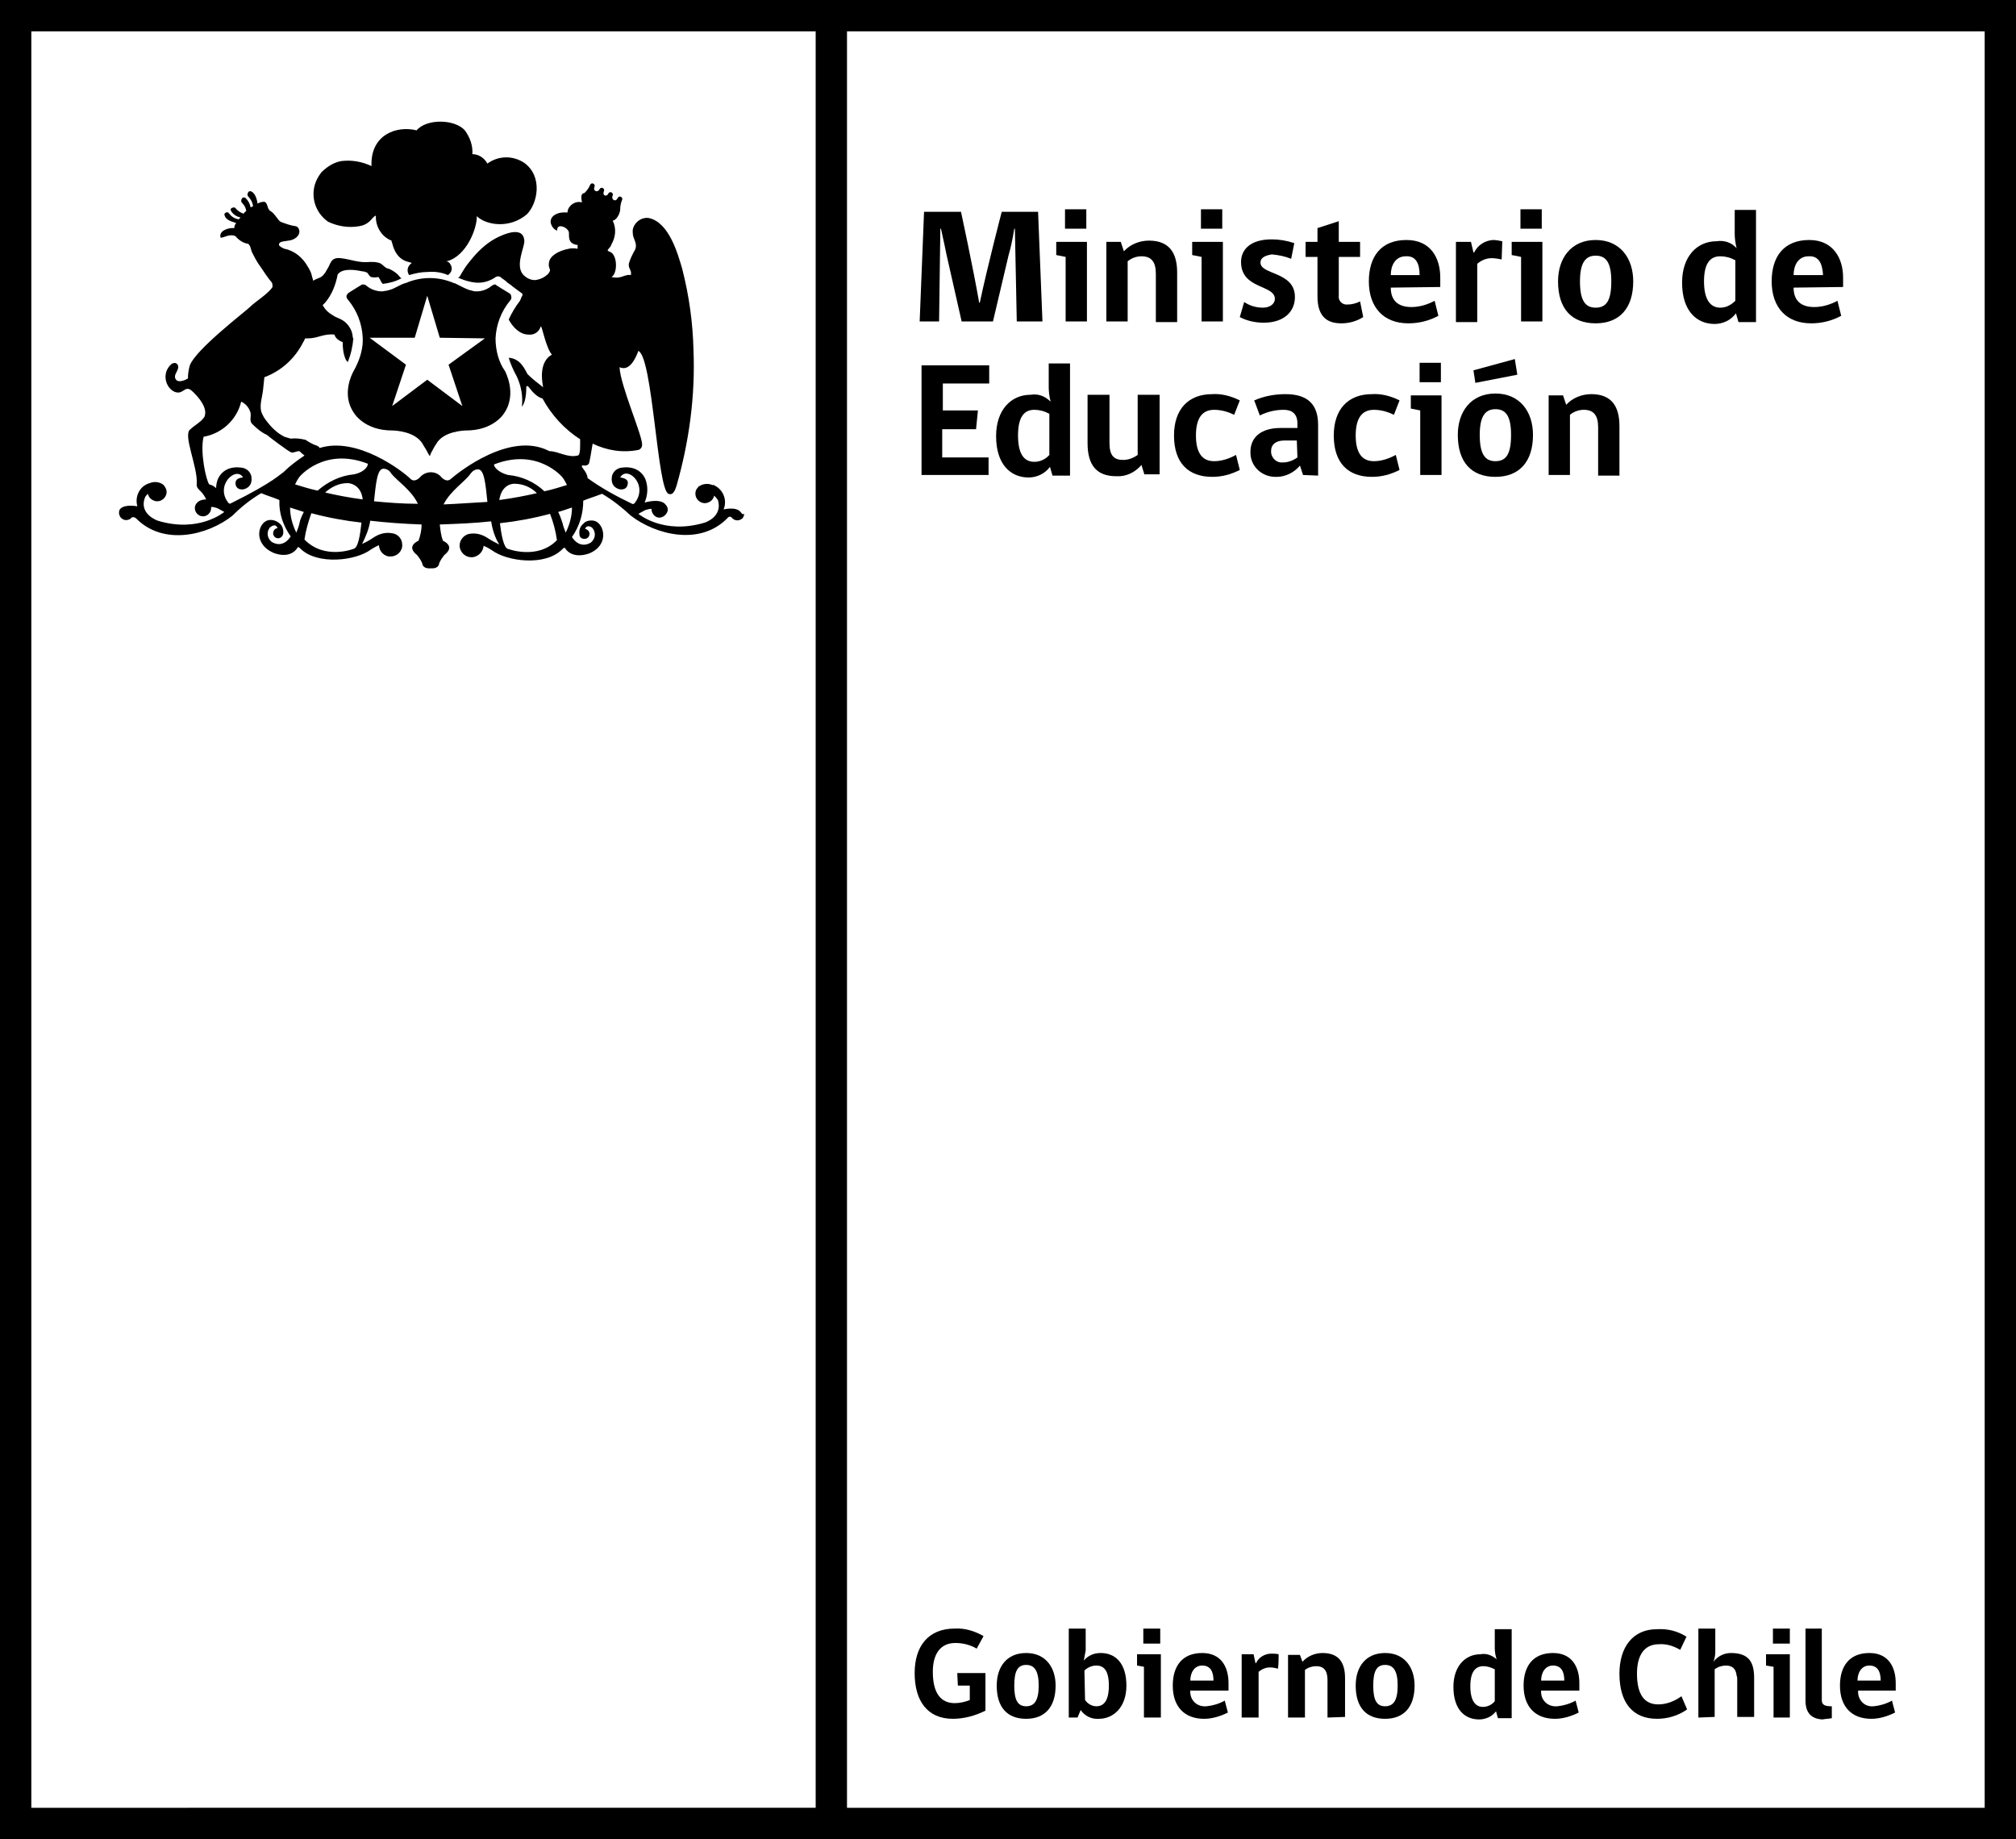<?xml version="1.0" encoding="utf-8"?>
<!-- Generator: Adobe Illustrator 26.2.1, SVG Export Plug-In . SVG Version: 6.00 Build 0)  -->
<svg version="1.1" id="Layer_1" xmlns="http://www.w3.org/2000/svg" xmlns:xlink="http://www.w3.org/1999/xlink" x="0px" y="0px"
	 viewBox="0 0 321.8 293.5" style="enable-background:new 0 0 321.8 293.5;" xml:space="preserve">
<style type="text/css">
	.st0{fill:none;}
</style>
<g id="Layer_2_00000067214572316614860070000002785967815816294790_">
	<g id="Fondo">
		<path d="M157.3,273c-1.6,0.8-3.4,1.3-5.2,1.3c-4.1,0-6.1-2.9-6.1-7.3c0-4.2,2.1-7.1,6.4-7.1c1.6-0.1,3.2,0.4,4.6,1.2l-1.1,2
			c-1-0.6-2.2-0.9-3.4-0.9c-2.5,0-3.6,1.9-3.6,4.6c0,3.3,1.2,5,3.5,5c0.8,0,1.7-0.2,2.4-0.5V269h-1.9l-0.1-2h4.5L157.3,273z"/>
		<path d="M168.5,269c0,3.4-1.7,5.3-4.7,5.3s-4.7-1.8-4.7-5.3c0-3,1.6-5.2,4.7-5.2S168.5,266.1,168.5,269 M165.8,269
			c0-2.4-0.7-3.3-2-3.3s-1.9,0.9-1.9,3.3s0.6,3.3,1.9,3.3S165.8,271.4,165.8,269"/>
		<path d="M173,265c0.7-0.8,1.6-1.2,2.7-1.2c2.4,0,4.1,1.7,4.1,5.2s-2.1,5.3-4.4,5.3c-1.2,0.1-2.3-0.5-2.9-1.4l-0.5,1.2h-1.4v-14.2
			h2.7v3.5L173,265z M173.2,271.3c0.4,0.6,1.1,1,1.8,1c1.2,0,2-0.9,2-3.3s-0.8-3.2-2-3.2c-0.7,0-1.4,0.3-1.9,0.8L173.2,271.3z"/>
		<path d="M182.6,274.1V266l-1.1-0.2V264h3.8v10.1L182.6,274.1z M182.5,259.9h2.7v2.4h-2.7V259.9z"/>
		<path d="M190,269.8c-0.1,1.3,0.8,2.4,2.1,2.5c0.2,0,0.4,0,0.5,0c1-0.1,2-0.4,2.9-0.9l0.5,1.9c-1.2,0.6-2.5,1-3.8,1
			c-3.1,0-5-1.9-5-5.3c0-3.1,1.5-5.2,4.7-5.2c3,0,4.2,2.2,4.2,4.8v1.2L190,269.8z M191.9,265.8c-1.3,0-1.9,1.2-1.9,2.4h3.7
			C193.7,266.9,193.3,265.8,191.9,265.8"/>
		<path d="M204,266.3c-0.4-0.1-0.8-0.2-1.3-0.2c-0.7,0-1.3,0.3-1.8,0.7v7.3h-2.7V264h1.9c0.1,0.5,0.2,0.9,0.3,1.4h0.1
			c0.4-0.9,1.4-1.5,2.4-1.5c0.4,0,0.8,0,1.2,0.1C204.1,264.7,204.1,265.5,204,266.3"/>
		<path d="M211.9,274.1v-6c0-1.5-0.6-2.2-1.8-2.2c-0.6,0-1.3,0.2-1.8,0.6v7.6h-2.7v-10h1.9l0.4,1.1c0.8-0.9,2-1.4,3.2-1.4
			c2.6,0,3.6,1.5,3.6,4v6.2L211.9,274.1z"/>
		<path d="M225.8,269c0,3.4-1.7,5.3-4.7,5.3s-4.7-1.8-4.7-5.3c0-3,1.6-5.2,4.7-5.2S225.8,266.1,225.8,269 M223.1,269
			c0-2.4-0.7-3.3-2-3.3s-1.9,0.9-1.9,3.3s0.6,3.3,1.9,3.3S223.1,271.4,223.1,269"/>
		<path d="M238.9,264.8c-0.2-0.6-0.3-1.2-0.3-1.8v-3h2.7v14.2h-2.2l-0.3-1.1c-0.6,0.8-1.6,1.3-2.7,1.3c-2.3,0-4.1-1.6-4.1-5.2
			c0-3.3,1.9-5.2,4.3-5.2C237.3,263.8,238.2,264.2,238.9,264.8 M238.6,266.4c-0.6-0.3-1.2-0.5-1.8-0.5c-1.3,0-2.1,0.9-2.1,3.2
			s0.8,3.3,2,3.3c0.7,0,1.4-0.3,1.9-0.9L238.6,266.4z"/>
		<path d="M246,269.8c-0.1,1.3,0.8,2.4,2.1,2.5c0.2,0,0.4,0,0.5,0c1-0.1,2-0.4,2.9-0.9l0.5,1.9c-1.2,0.6-2.5,1-3.8,1
			c-3.1,0-5-1.9-5-5.3c0-3.1,1.5-5.2,4.7-5.2c3,0,4.2,2.2,4.2,4.8v1.2L246,269.8z M247.9,265.8c-1.3,0-1.9,1.2-1.9,2.4h3.7
			C249.7,266.9,249.3,265.8,247.9,265.8"/>
		<path d="M264.5,274.3c-3.9,0-6-2.6-6-7.2c0-4.2,2.1-7.1,6-7.1c1.7-0.1,3.3,0.3,4.7,1.2l-1,2.1c-1-0.6-2.2-1-3.4-0.9
			c-2.3,0-3.5,1.7-3.5,4.7c0,3.2,1.1,4.9,3.4,4.9c1.3,0,2.6-0.5,3.7-1.3l0.9,2.1C267.9,273.8,266.2,274.3,264.5,274.3"/>
		<path d="M271.1,274.1v-14.2h2.7v3.7c0,0.5-0.1,1.1-0.3,1.6c0.7-0.9,1.7-1.4,2.8-1.4c2.9,0,3.7,1.5,3.7,4v6.2h-2.7v-6
			c0-0.2,0-0.4-0.1-0.6c-0.1-1.1-0.7-1.6-1.7-1.6c-0.6,0-1.3,0.2-1.8,0.6v7.6L271.1,274.1z"/>
		<path d="M283.1,274.1V266l-1.2-0.2V264h3.8v10.1L283.1,274.1z M283,259.9h2.7v2.4H283V259.9z"/>
		<path d="M288.2,271.4v-11.5h2.6v11.4c0,0.8,0.5,1,1.6,1v1.9c-0.5,0.1-1,0.1-1.5,0.2C289,274.3,288.2,273.2,288.2,271.4"/>
		<path d="M296.6,269.8c-0.1,1.3,0.8,2.4,2,2.5c0.2,0,0.4,0,0.5,0c1-0.1,2-0.4,2.9-0.9l0.5,1.9c-1.2,0.6-2.5,1-3.8,1
			c-3.1,0-5-1.9-5-5.3c0-3.1,1.5-5.2,4.7-5.2c3,0,4.2,2.2,4.2,4.8v1.2L296.6,269.8z M298.4,265.8c-1.3,0-1.9,1.2-1.9,2.4h3.7
			C300.2,266.9,299.8,265.8,298.4,265.8"/>
		<path d="M316.8,0H0v293.5h321.8V0H316.8z M5,5h125.2v283.5H5V5z M316.8,288.5H135.2V5h181.6L316.8,288.5z"/>
		<path d="M71.5,43.9c0.6-0.4,0.8-1.1,0.4-1.7c-0.2-0.5-0.8-0.5-0.6-0.5c3.2-0.8,4.9-5.4,4.8-7.2c1.6,1.5,5.3,2,8-0.3
			c1.7-1.7,2.6-6-0.4-8.2c-1.8-1.2-4.1-1.2-5.9,0.1c-0.5-0.9-1.4-1.5-2.4-1.5c0.1-1.4-0.4-2.7-1.2-3.8c-1.6-1.8-6.1-1.9-7.7,0
			c-3.2-0.8-7.4,0.7-7.2,5.7c-1.5-0.7-3.1-1-4.8-0.8c-1.2,0.2-2.3,0.9-3.2,1.8c-0.3,0.4-0.5,0.7-0.7,1.1c-1.2,2.4-0.4,5.3,1.8,6.8
			c1.5,0.7,3.2,1,4.9,0.7c0.8-0.1,1.5-0.5,2-1.1c0.2-0.2,0.4-0.5,0.7-0.6c-0.1,1.7,0.9,3.4,2.5,4c0,0.1,0,0.2,0.1,0.4
			c0.8,3.3,3.1,2.9,3.1,3.2c-0.6,0.4-0.8,1.1-0.5,1.7c0,0.1,0.1,0.1,0.1,0.2c1-0.3,2-0.5,3-0.5C69.5,43.3,70.6,43.5,71.5,43.9z"/>
		<polygon class="st0" points="68.2,47.2 66.2,53.9 59,53.9 59,53.9 64.8,58.1 62.6,64.7 68.2,60.5 73.8,64.7 71.6,58.1 77.4,53.9 
			77.4,53.9 70.2,53.9 		"/>
		<path d="M79.1,54c0.1-2.2,0.9-4.3,2.3-6c0.2-0.2,0.3-0.5,0.2-0.7c0-0.2-0.1-0.4-0.3-0.5c-0.7-0.4-2.1-1.3-2.1-1.3l-0.1-0.1H79
			c-0.2,0-0.3,0.1-0.5,0.2c-0.7,0.6-1.6,0.9-2.4,0.9c-0.2,0-0.5,0-0.7-0.1c-0.6-0.1-1.2-0.4-1.8-0.7c-0.4-0.2-0.8-0.4-1-0.5h-0.1
			c-2.5-1.1-5.3-1.1-7.8,0h-0.1l-0.5,0.2L62.9,46c-0.4,0.2-0.8,0.3-1.2,0.4c-0.2,0-0.5,0.1-0.7,0.1c-0.9,0-1.8-0.3-2.5-0.9
			c-0.1-0.1-0.3-0.2-0.5-0.2h-0.1l-0.1,0c0,0-1.5,0.9-2.1,1.3c-0.2,0.1-0.3,0.3-0.4,0.5c0,0.3,0.1,0.5,0.3,0.7
			c1.4,1.7,2.2,3.8,2.3,6c0,0.4,0.2,2.4-1.5,5.4c-0.1,0.2-2,3.6,0.1,6.6c0,0,1.6,2.8,6.1,2.8c0.4,0,3.7,0.1,4.9,2.2
			c0,0.1,0.6,0.9,0.8,1.4l0.3,0.5l0.2-0.5c0.2-0.4,0.7-1.3,0.8-1.4c1.1-2.1,4.5-2.2,4.8-2.2c4.5,0,6.1-2.8,6.1-2.8
			c2.1-3.1,0.1-6.7,0.1-6.7C79.6,57.8,79.1,55.9,79.1,54z M77.4,54l-5.8,4.2l2.2,6.6l-5.6-4.2l-5.6,4.2l2.2-6.6L59,53.9h7.2l2-6.7
			l2,6.7L77.4,54L77.4,54z"/>
		<path class="st0" d="M48.6,86.2c3.2,3.3,7.8,1.5,7.8,1.5c0.7-0.1,1.1-2.4,1.3-4.1c-2.7-0.3-5.4-0.8-8-1.5
			C49.2,83.3,48.8,84.7,48.6,86.2z"/>
		<path class="st0" d="M47.8,72.3c-0.1-0.1-0.2-0.2-0.3-0.2c-0.4-0.1-0.7,0.3-1.2,0.2s-3.7-2.6-3.9-2.8c-0.9-0.5-1.7-1.1-2.4-1.8
			c-0.3-0.5-0.1-1.1-0.2-1.7c-0.2-0.8-0.7-1.5-1.5-1.8c-0.7,2.9-3.1,5.1-6,5.6c-0.6,2.4,0.3,7,0.9,7.6c0.4,0.1,0.8,0.3,1.1,0.6
			c0-0.5,0.1-1,0.3-1.5c1.2-2.5,4.1-1.7,4.1-1.7c0.6,0.2,1,0.6,1.2,1.2c0.4,2-1.3,2.2-1.3,2.2c-1.2,0.1-1.2-0.9-1.2-0.9
			c-0.1-0.9,1.2-1,1.2-1c-1.1-2-4.6,1.2-2.3,4.1c0.1,0.1,0.3,0.2,0.4,0.1c0,0,0,0,0,0c6.9-3.4,8-4.9,8-4.9c1.1-1,2.2-1.9,3.4-2.7
			C48.1,72.6,47.9,72.5,47.8,72.3z"/>
		<path class="st0" d="M80.5,44.8l0.4,0.3L80.5,44.8z"/>
		<path class="st0" d="M82.7,46.5l-0.8-0.6L82.7,46.5z"/>
		<path class="st0" d="M81.1,45.3l0.7,0.5L81.1,45.3z"/>
		<path class="st0" d="M47.3,85c0.2-0.5,0.4-1,0.5-1.5c0.2-0.6,0.4-1.2,0.7-1.8c-0.8-0.2-1.5-0.5-2.2-0.7
			C46.3,82.4,46.6,83.8,47.3,85z"/>
		<path class="st0" d="M79.8,83.5c0.2,1.8,0.6,4,1.3,4.1c0,0,4.6,1.8,7.8-1.5c-0.2-1.4-0.6-2.8-1.1-4.2
			C85.2,82.7,82.5,83.1,79.8,83.5z"/>
		<path class="st0" d="M89.8,83.5c0.1,0.5,0.3,1,0.5,1.5c0.6-1.2,1-2.6,1-4c-0.7,0.2-1.4,0.5-2.2,0.7C89.4,82.3,89.6,82.9,89.8,83.5
			z"/>
		<path class="st0" d="M55.4,77.2c-1.3,0-2.6,0.5-3.6,1.5c1.7,0.4,3.8,0.8,6,1.1C57.5,77.1,55.4,77.2,55.4,77.2z"/>
		<path class="st0" d="M86.9,78.3c1.4-0.3,2.6-0.7,3.6-1c-0.2-0.4-0.4-0.8-0.7-1.2c0,0-3.9-4.8-10.9-2.1c-0.1,0.1,0.3,1.2,2.2,1.6
			C83.3,75.9,85.3,76.9,86.9,78.3z"/>
		<path class="st0" d="M82.1,77.2c0,0-2.1,0-2.4,2.6c2.2-0.3,4.3-0.7,6-1.1C84.7,77.7,83.5,77.2,82.1,77.2z"/>
		<path class="st0" d="M62.4,75.5c-0.3-0.4-0.7-0.7-1.2-0.7c-1,0-1.2,2.3-1.5,5.2c2.2,0.2,4.5,0.4,7.1,0.5
			C65.7,78.2,63.3,76.8,62.4,75.5z"/>
		<path class="st0" d="M47.8,76.2c-0.3,0.4-0.5,0.8-0.7,1.2c1,0.3,2.2,0.7,3.6,1c1.6-1.5,3.6-2.4,5.8-2.6c1.9-0.4,2.4-1.6,2.2-1.6
			C51.7,71.4,47.8,76.2,47.8,76.2z"/>
		<path class="st0" d="M76.4,74.8c-0.5,0-0.9,0.3-1.2,0.7c-0.9,1.2-3.3,2.7-4.3,4.9c2.5-0.1,4.9-0.2,7.1-0.5
			C77.6,77.2,77.4,74.8,76.4,74.8z"/>
		<path d="M118.2,81.7c-0.7-0.9-2.7-0.4-2.7-0.4c0.6-1.4,0-3.1-1.4-3.8c-0.1-0.1-0.2-0.1-0.4-0.1c-0.7-0.3-1.5-0.2-2.1,0.2l0,0l0,0
			c-0.1,0-0.1,0.1-0.2,0.2c-0.3,0.3-0.4,0.6-0.4,1c0,0.8,0.7,1.5,1.5,1.5c0.3,0,0.6-0.1,0.9-0.3c0.3-0.2,0.5-0.5,0.6-0.9
			c0.2,0.2,0.4,0.4,0.6,0.7c0.8,2.7-2.1,3.6-2.1,3.6c-6.6,2-10.6-1.4-10.6-1.4l1.1-0.6c0.3-0.1,0.7-0.2,1-0.2c0,0.1,0,0.1,0,0.2
			c0.1,0.7,0.7,1.3,1.4,1.2c0.6-0.1,1.1-0.6,1.2-1.2c0-0.3-0.1-0.6-0.3-0.8c-0.8-1.2-3.4-0.4-3.4-0.4c0.5-1.2,0.6-2.5,0.1-3.8
			c-1.2-2.5-4.1-1.7-4.1-1.7c-0.6,0.2-1,0.6-1.2,1.2c-0.4,2,1.3,2.2,1.3,2.2c1.2,0.1,1.2-0.9,1.2-0.9c0.2-0.9-1.2-1-1.2-1
			c1.1-2,4.6,1.2,2.3,4.1c-0.1,0.1-0.3,0.2-0.4,0.1c0,0,0,0,0,0c-2.5-1.2-4.9-2.5-7.1-4.1c-0.1-1.1-1.1-1.7-0.9-2
			c0.2-0.1,0.7,0.2,1.1-0.3c0.1-0.2,0.4-1.9,0.6-3.2c2.3,1.1,4.8,1.5,7.3,1c0.4-0.1,0.6-0.5,0.6-0.8c0.1-1.4-3.5-9.5-3.6-12.4
			c1.7,0.8,2.7-1.8,3-2.6c2.3,1,3,22.1,4.8,22.8c0.9,0.4,1.2-1.1,1.3-1.3c2-7,3-14.3,2.7-21.6c-0.1-4.4-0.7-8.7-1.8-13
			c-0.7-2.4-2.1-7.4-5.3-8.1c-1.2-0.2-2.4,0.7-2.6,1.9c0,0.1,0,0.3,0,0.4c0,1.1,0.8,1.6,0.4,2.7c-0.4,0.7-0.8,1.5-1,2.2
			c-0.2,0.8,0.5,1.1,0.3,1.9c-1-0.2-1.5,0.7-3.1,0.3c1-0.5,1-3.5-0.2-4c-0.2-0.1-0.4-0.1-0.4-0.3c0.2-0.3,0.5-0.5,0.6-0.9
			c0.7-1.2,0.8-2.6,0.2-3.8c0.5,0,1.1-0.9,1.2-1.7l0,0v-0.1l0,0c0-0.5,0.1-1,0.3-1.5c0.1-0.2,0-0.4-0.2-0.5c-0.2-0.1-0.4,0-0.5,0.2
			c-0.3,0.7-1.1,0.3-0.8-0.4c0.1-0.2,0-0.4-0.2-0.5c-0.2-0.1-0.4,0-0.5,0.2c-0.3,0.6-1,0.3-0.7-0.4c0.1-0.2,0-0.4-0.2-0.5
			c0,0,0,0,0,0c-0.2-0.1-0.4,0-0.5,0.2c-0.3,0.6-1.1,0.3-0.8-0.4c0.1-0.2,0-0.4-0.2-0.5c-0.2-0.1-0.4,0-0.5,0.2
			c-0.2,0.5-0.5,0.9-0.9,1.3c-0.7,0.1-0.5,0.9-0.4,1.5c-1-0.3-2.1,0.4-2.3,1.4c0,0.1,0,0.1,0,0.2H90c-1.1,0-2.2,0.6-2.1,1.6
			c0.1,0.6,0.5,1.1,1,1.3c0.1,0-0.1-0.6,0.5-0.7c0.6,0,1.2,0.4,1.4,0.9c0.1,0.6-0.3,1.9,1.4,2.1v0.6c-0.5-0.1-1-0.1-1.4,0
			c-1.1,0.2-2.7,0.8-3.1,1.9c-0.1,0.3-0.1,0.6-0.1,0.8c0,0.2,0.2,0.5,0.2,0.8c-0.1,0.2-0.2,0.4-0.3,0.5c-0.6,0.6-1.3,0.9-2.1,1
			c-0.8,0-1.5-0.4-2-1c-1.1-1.5,0.3-4.2,0.3-5.2c-0.1-2.6-3.4-1.1-4.7-0.4c-1.6,0.9-2.9,2.2-4,3.6c-0.6,0.7-1.1,1.5-1.6,2.4
			c-0.1,0.1-0.2,0.2-0.3,0.2c0.9,0.4,1.8,0.7,2.8,0.8c1.1,0.1,2.2-0.2,3.1-0.8c0.1-0.1,0.3-0.2,0.5-0.2c0.2,0,0.4,0.1,0.5,0.2
			c0.1,0.1,0.2,0.2,0.4,0.3l0.4,0.3l0.2,0.2l0.7,0.5l0.1,0.1l0.8,0.6l0,0l0.7,0.5l0,0c0.1,0.1,0.1,0.1,0.1,0.2c0,0.1,0,0.2-0.1,0.3
			L83,48c-0.7,0.9-1.3,1.9-1.8,3c0.6,1.1,1.7,2.4,3.2,2.4c0.9,0.1,1.7-0.5,1.9-1.3c0,0,0.1,0.1,0.1,0.1c0.1-0.1,0.8,3.4,1.7,4.4
			c-0.8,0.4-2.1,1.7-1.4,5.2c-0.9-0.7-1.7-1.3-2.5-2.1c-0.4-0.7-1.1-2.5-3-2.6c0.3,1,0.8,2.1,1.3,3c0.7,1.5,1,3.2,0.8,4.8
			c0.8-0.9,0.7-3.2,0.7-3.2c0.1,0,0.1-0.1,0.2-0.1c0.2,0,1,1.6,2.4,2c1.4,2.6,3.5,4.9,6,6.5c0,0.8,0.1,2.6-0.4,2.6
			c-1.6,0.4-3.1-0.7-4.5-0.7l-0.2-0.1c-6.1-3-14.1,3.3-15.5,4.5c-0.7,0.7-1.5-0.2-1.5-0.2c-0.8-1-2.2-1.1-3.2-0.3
			c-0.1,0.1-0.2,0.2-0.3,0.3c0,0-0.8,0.9-1.5,0.2c-1.2-1.2-8.5-6.8-14.5-4.9c0-0.3-0.8-0.5-1-0.6c-0.4-0.2-0.8-0.4-1.2-0.7
			c-0.8-0.2-1.6-0.3-2.4-0.2c-0.3-0.1-0.7-0.2-1-0.3c-1-0.5-1.9-1.3-2.6-2.2L42.4,67c-0.3-0.4-0.5-0.8-0.7-1.3
			c-0.3-1.2,0.2-2.4,0.3-3.6c0.1-0.9,0.1-0.9,0.2-1.9c2.7-1,4.9-3,6.2-5.6c0.1-0.1,0.3-0.6,0.3-0.6c0.2,0,0.3,0,0.5,0
			c1.5,0,2.5-0.8,4.2-0.6c0,0.1,0.2,0.8,1.3,1.2c0,1,0.1,1.9,0.5,2.8c0.1,0.1,0.2,0.3,0.3,0.4c0.5-1.2,0.8-2.5,0.9-3.8
			c-0.1-0.1-0.1-0.2-0.1-0.3c-0.1-1.2-0.9-2.3-2-2.8c-0.4-0.2-0.8-0.3-1.2-0.6c-0.7-0.4-1.2-0.9-1.6-1.6c0.1-0.1,0.3-0.3,0.4-0.4
			c1.1-1.3,1.7-2.9,2-4.5c0.8-1.1,3-0.7,3.9-0.5c0.3,0,0.5,0.1,0.8,0.2c0.2,0.2,0.3,0.5,0.6,0.7c0.4,0.1,0.8,0.1,1.2,0
			c0.1,0.2,0.3,0.4,0.4,0.7c0.1,0.2,0.2,0.3,0.3,0.4c1-0.1,2.1-0.4,3-0.9c-0.1,0-0.1-0.1-0.2-0.1c-0.4-0.6-1.1-1.1-1.8-1.4
			c-0.8-0.1-1-0.9-1.8-1c-0.4-0.1-0.8-0.1-1.2-0.1c-1.8,0.2-3-0.4-4.7-0.6s-1.6,1-2.2,1.8c-0.2,0.4-0.4,0.7-0.7,1
			c-0.4,0.4-0.9,0.4-1.5,0.8l-0.2-0.7c-0.1-0.6-0.4-1.1-0.7-1.6c-0.8-1.4-2.1-2.5-3.7-2.8c-0.2-0.1-0.5-0.2-0.7-0.4
			c-0.2-0.1-0.2-0.3-0.1-0.5c0,0,0.1-0.1,0.1-0.1c0.5-0.3,1.5-0.2,2.1-0.5c1.5-0.7,1-2,0.4-2.1c-0.8-0.1-1.6-0.4-2.4-0.7
			c-0.4-0.2-1-1.4-1.6-1.7s-0.4-1.3-1-1.5c-0.4,0-0.8,0.1-1.1,0.3c0-0.2-0.2-1.5-0.9-1.9c-0.5-0.3-0.7,0.2-0.7,0.5s0.7,0.6,0.9,1.8
			c-0.1,0.1-0.3,0.1-0.4,0.2c-0.1-0.6-0.4-1.1-0.8-1.5c-0.5-0.3-0.7,0.2-0.7,0.5s0.7,0.6,0.8,1.6c-0.2,0.1-0.3,0.2-0.4,0.4
			c-1-0.3-1.3-1-1.5-1s-0.8,0.1-0.5,0.6c0.3,0.5,0.9,0.9,1.5,1l-0.3,0.3c-1.2-0.2-1.5-1-1.7-1.1s-0.8,0.1-0.5,0.6
			c0.3,0.8,1.7,1,1.8,1.1c-0.2,0.2-0.3,0.5-0.3,0.8c-0.9-0.1-2.5,0.4-2.2,1.5c0.3,0.2,1.4-0.7,2.4-0.2c0.5,0.6,1.2,1.1,2,1.2
			c0.4,0.3,0.4,0.8,0.6,1.3c0.4,0.8,0.8,1.6,1.4,2.4c0.6,0.9,1.2,1.8,1.8,2.5c0.1,0.2,0.1,0.5,0.1,0.7c-0.7,1.1-2.7,2.3-3.5,3.1
			s-8.7,6.8-9.7,9.4c-0.2,0.7-0.3,1.4-0.3,2.1c-0.5,0.3-1.5,0.7-1.9,0.2c-0.6-0.8,0.6-1.5,0.3-2.3c-0.1-0.3-0.5-0.5-0.8-0.3
			c0,0,0,0-0.1,0c-1.2,0.9-1.4,2.5-0.6,3.7c0.2,0.3,0.5,0.6,0.9,0.8c1.4,0.6,1.6-0.9,2.6-0.3c0.2,0.1,2.8,2.4,2.3,4.1
			c0,0.1-0.1,0.3-0.2,0.4c-0.5,0.7-1.5,1.2-2.1,1.8c-1.3,0.8,1.2,6,1,8.7c-0.1,1,0.8,0.9,1.5,2.5c-0.6,0-1.2,0.2-1.5,0.6
			c-0.2,0.2-0.3,0.5-0.3,0.8c0,0.7,0.6,1.3,1.3,1.3c0.7,0,1.3-0.6,1.3-1.3c0-0.1,0-0.1,0-0.2c0.4,0,0.7,0.1,1,0.2l1.1,0.6
			c0,0-4,3.4-10.6,1.4c0,0-3-1-2.1-3.6c0.1-0.3,0.3-0.5,0.5-0.7c0.1,0.4,0.3,0.7,0.6,0.9c0.3,0.2,0.6,0.3,0.9,0.3
			c0.8,0,1.5-0.7,1.5-1.5c0-0.4-0.2-0.7-0.4-1c-0.1-0.1-0.1-0.1-0.2-0.2l0,0l0,0c-0.6-0.4-1.4-0.5-2.1-0.2c-1.5,0.4-2.4,2-2,3.6
			c0,0,0,0.1,0,0.1c0,0-1.9-0.4-2.7,0.4c-0.2,0.2-0.2,0.5-0.2,0.7l0,0c0,0.2,0.1,0.4,0.2,0.6c0.2,0.3,0.6,0.5,0.9,0.5
			c0.3,0,0.7-0.1,0.9-0.4l0,0c0,0,0.3-0.2,0.7,0.1c4.4,4.5,11.5,2.7,15.4-0.4c1.4-1.4,2.9-2.6,4.6-3.6c0.9,0.4,2,0.7,2.9,1.1
			c-0.1,2.1,0.6,4.1,1.8,5.8c0,0-1.1,2-3,0.9c-0.7-0.5-0.9-1.5-0.4-2.2c0-0.1,0.1-0.1,0.2-0.2c0,0,0.8-0.7,1.1,0.2
			c-0.4,0-0.7,0.4-0.7,0.8c0,0.4,0.3,0.8,0.8,0.8l0,0c0.4,0,0.7-0.3,0.8-0.7c0.1-0.6-0.1-1.3-0.6-1.7c-0.5-0.4-1.1-0.6-1.7-0.5
			c-1.7,0.3-2.6,3.7,0.7,5.2c0,0,2.6,1.2,3.9-0.8c0,0,0-0.3,0.5,0.2c2.7,2.6,8.8,1.9,11.2,0.1c0,0,0.6-0.4,1.3-0.7
			c0,1,0.9,1.9,1.9,1.8c1,0,1.9-0.9,1.8-1.9c0-0.9-0.7-1.7-1.6-1.8c-1.1-0.2-2.1,0.1-3,0.7c-0.6,0.4-1.1,0.7-1.8,1
			c0.6-1.2,1.1-2.4,1.3-3.7c2.6,0.3,5.4,0.5,8.2,0.6c0,0.9-0.2,1.8-0.5,2.6c0,0-1,0.4-1,1.1c0,0-0.1,0.5,0.8,1.2
			c0.3,0.4,0.6,0.8,0.8,1.3c0,0,0,0.8,1.1,0.8h0.2H69c1.1,0,1.1-0.8,1.1-0.8c0.2-0.5,0.5-0.9,0.8-1.3c0.9-0.7,0.8-1.2,0.8-1.2
			c0-0.7-1-1.1-1-1.1c-0.3-0.8-0.4-1.7-0.5-2.6c2.8-0.1,5.5-0.2,8.2-0.5c0.2,1.3,0.6,2.6,1.3,3.7c-0.6-0.3-1.2-0.6-1.8-1
			c-0.9-0.6-1.9-0.9-3-0.7c-1,0.2-1.7,1.2-1.5,2.2c0.2,1,1.2,1.7,2.2,1.5c0.9-0.2,1.5-0.9,1.6-1.8c0.7,0.3,1.3,0.7,1.3,0.7
			c2.4,1.8,8.5,2.6,11.2-0.1c0.5-0.5,0.5-0.2,0.5-0.2c1.3,1.9,3.9,0.8,3.9,0.8c3.3-1.4,2.3-4.9,0.7-5.2c-0.6-0.1-1.3,0-1.7,0.5
			c-0.5,0.4-0.7,1-0.6,1.7c0,0.4,0.3,0.7,0.8,0.7c0.4,0,0.8-0.3,0.8-0.8c0-0.4-0.3-0.7-0.7-0.8c0.3-0.8,1.1-0.2,1.1-0.2
			c0.6,0.6,0.6,1.6,0,2.2c-0.1,0.1-0.1,0.1-0.2,0.2c-1.9,1.1-3-0.9-3-0.9c1.2-1.7,1.8-3.7,1.8-5.8c1-0.4,2-0.7,3-1.1
			c1.7,1,3.2,2.2,4.6,3.5c3.9,3,11,4.9,15.4,0.4c0.3-0.4,0.6-0.2,0.7-0.1s0,0,0,0c0.4,0.5,1.1,0.6,1.6,0.2c0.1-0.1,0.2-0.1,0.2-0.2
			c0.1-0.2,0.2-0.4,0.2-0.6l0,0l0,0C118.5,82.2,118.4,81.9,118.2,81.7z M36.9,80.3c-0.1,0.1-0.3,0.1-0.4,0c0,0,0,0,0,0
			c-2.3-2.8,1.2-6,2.3-4.1c0,0-1.3,0-1.2,1c0,0,0,1,1.2,0.9c0,0,1.7-0.2,1.3-2.2c-0.2-0.6-0.6-1-1.2-1.2c0,0-2.9-0.8-4.1,1.7
			c-0.2,0.5-0.3,1-0.3,1.5c-0.3-0.3-0.7-0.5-1.1-0.6c-0.5-0.6-1.5-5.2-0.9-7.6c2.9-0.5,5.3-2.7,6-5.6c0.7,0.3,1.3,1,1.5,1.8
			c0.1,0.6-0.2,1.2,0.2,1.7c0.7,0.7,1.5,1.4,2.4,1.8c0.2,0.2,3.5,2.7,3.9,2.8s0.8-0.2,1.2-0.2c0.1,0,0.3,0.1,0.3,0.2
			c0.2,0.2,0.4,0.3,0.6,0.5c-1.2,0.8-2.4,1.7-3.4,2.7C44.9,75.5,43.8,76.9,36.9,80.3z M47.8,83.5c-0.1,0.5-0.3,1-0.5,1.5
			c-0.6-1.2-1-2.6-1-4c0.7,0.2,1.5,0.5,2.2,0.7C48.2,82.3,47.9,82.9,47.8,83.5z M56.4,87.6c0,0-4.6,1.8-7.8-1.5
			c0.2-1.4,0.6-2.8,1.1-4.2c2.6,0.7,5.3,1.2,8,1.5C57.5,85.2,57.2,87.5,56.4,87.6z M51.9,78.6c1-0.9,2.2-1.5,3.6-1.5
			c0,0,2.1,0,2.4,2.6C55.6,79.4,53.6,79,51.9,78.6L51.9,78.6z M56.5,75.7c-2.2,0.2-4.2,1.2-5.8,2.6c-1.4-0.3-2.6-0.7-3.6-1
			c0.2-0.4,0.4-0.8,0.7-1.2c0,0,3.9-4.8,10.9-2.1C58.8,74.2,58.4,75.3,56.5,75.7L56.5,75.7z M59.7,80c0.3-2.8,0.5-5.2,1.5-5.2
			c0.5,0,1,0.3,1.2,0.7c0.9,1.2,3.3,2.7,4.3,4.9C64.2,80.4,61.8,80.2,59.7,80z M70.8,80.5c1.1-2.2,3.5-3.7,4.3-4.9
			c0.3-0.4,0.7-0.7,1.2-0.7c1,0,1.2,2.3,1.5,5.2C75.7,80.2,73.3,80.4,70.8,80.5L70.8,80.5z M78.9,74.1c7-2.7,10.9,2.1,10.9,2.1
			c0.3,0.4,0.5,0.8,0.7,1.2c-1,0.3-2.2,0.7-3.6,1c-1.6-1.5-3.6-2.4-5.8-2.6C79.2,75.3,78.7,74.2,78.9,74.1L78.9,74.1z M82.1,77.2
			c1.3,0,2.6,0.5,3.6,1.5c-1.7,0.4-3.8,0.8-6,1.1C80.1,77.1,82.1,77.2,82.1,77.2L82.1,77.2z M81.1,87.6c-0.7-0.1-1.1-2.4-1.3-4.1
			c2.7-0.3,5.4-0.8,8-1.5c0.5,1.3,0.9,2.7,1.1,4.2C85.8,89.4,81.1,87.6,81.1,87.6L81.1,87.6z M90.3,85c-0.2-0.5-0.4-1-0.5-1.5
			c-0.2-0.6-0.4-1.2-0.7-1.8c0.8-0.2,1.5-0.5,2.2-0.7C91.3,82.4,90.9,83.8,90.3,85z"/>
		<path d="M162.3,51.3L162,36.5h-0.1c-0.3,1.9-0.6,3.2-0.9,4.2l-2.5,10.6h-5l-2.4-10.6c-0.2-1-0.5-2.4-0.9-4.2h-0.1l-0.2,14.8h-3.1
			l0.7-17.5h5.9c0,0,1.9,8.8,2.9,14.5h0.1c1.2-5.7,3.5-14.5,3.5-14.5h5.8l0.7,17.5L162.3,51.3z"/>
		<path d="M170.1,51.3V41l-1.5-0.3v-2.1h4.9v12.7H170.1z M170,33.4h3.4v3.1H170V33.4z"/>
		<path d="M184.5,51.3v-7.6c0-1.9-0.7-2.8-2.3-2.8c-0.8,0-1.6,0.3-2.2,0.8v9.6h-3.4V38.6h2.3l0.5,1.5c1-1.1,2.5-1.7,4-1.7
			c3.2,0,4.5,1.9,4.5,5.1v7.9H184.5z"/>
		<path d="M191.8,51.3V41l-1.5-0.3v-2.1h4.9v12.7H191.8z M191.7,33.4h3.4v3.1h-3.4V33.4z"/>
		<path d="M201.2,41.9c0,2,5.5,1.4,5.5,5.5c0,2.3-1.7,4.1-5,4.1c-1.3,0-2.7-0.3-3.8-0.9l0.7-2.4c0.9,0.6,1.9,0.9,3,0.9
			c1.1,0,1.9-0.6,1.9-1.4c0-2.3-5.4-1.5-5.4-5.9c0-1.9,1.4-3.6,4.9-3.6c1.2,0,2.4,0.2,3.6,0.6l-0.5,2.5c-1-0.4-2-0.6-3.1-0.7
			C201.8,40.8,201.2,41.2,201.2,41.9z"/>
		<path d="M214.1,51.6c-2.3,0-3.8-1.1-3.8-4.3V41h-1.9v-2.4h1.9v-2.2l3.4-1.1v3.3h3.4V41h-3.4v6.2c-0.1,0.7,0.4,1.3,1.1,1.4
			c0.1,0,0.2,0,0.3,0c0.7,0,1.4-0.2,2-0.5l0.5,2.5C216.5,51.3,215.3,51.6,214.1,51.6z"/>
		<path d="M222,45.9c0,2,1.1,3.1,3.3,3.1c1.3,0,2.6-0.4,3.7-1l0.6,2.4c-1.5,0.8-3.1,1.2-4.8,1.2c-3.9,0-6.3-2.5-6.3-6.7
			c0-3.9,1.9-6.6,6-6.6c3.9,0,5.4,2.9,5.4,6v1.5L222,45.9z M224.4,40.9c-1.7,0-2.4,1.5-2.4,3h4.6C226.6,42.2,226.1,40.8,224.4,40.9
			L224.4,40.9z"/>
		<path d="M239.7,41.4c-0.5-0.1-1.1-0.2-1.6-0.2c-0.8,0-1.6,0.3-2.3,0.9v9.3h-3.4V38.6h2.4l0.4,1.7h0.1c0.6-1.2,1.7-1.9,3-2
			c0.5,0,1,0.1,1.5,0.2L239.7,41.4z"/>
		<path d="M242.8,51.3V41l-1.5-0.3v-2.1h4.9v12.7H242.8z M242.7,33.4h3.4v3.1h-3.4V33.4z"/>
		<path d="M260.7,44.9c0,4.3-2.2,6.7-6,6.7s-6-2.3-6-6.7c0-3.7,2.1-6.6,6-6.6C258.6,38.3,260.7,41.2,260.7,44.9z M257.2,44.9
			c0-3.1-0.9-4.1-2.5-4.1s-2.5,1.1-2.5,4.1s0.8,4.2,2.5,4.2S257.2,48,257.2,44.9z"/>
		<path d="M277.2,39.6c-0.2-0.8-0.3-1.6-0.3-2.3v-3.8h3.4v17.9h-2.8l-0.4-1.4c-0.8,1.1-2.1,1.7-3.4,1.7c-2.9,0-5.2-2.1-5.2-6.6
			c0-4.2,2.4-6.6,5.5-6.6C275.2,38.3,276.4,38.7,277.2,39.6z M276.9,41.5c-0.7-0.4-1.5-0.6-2.3-0.6c-1.6,0-2.6,1.1-2.6,4
			s1,4.2,2.6,4.2c0.9,0,1.7-0.4,2.4-1.1V41.5z"/>
		<path d="M286.3,45.9c0,2,1.1,3.1,3.3,3.1c1.3,0,2.6-0.4,3.7-1l0.6,2.4c-1.5,0.8-3.1,1.2-4.8,1.2c-3.9,0-6.3-2.5-6.3-6.7
			c0-3.9,1.9-6.6,6-6.6c3.8,0,5.4,2.9,5.4,6v1.5L286.3,45.9z M288.7,40.9c-1.7,0-2.4,1.5-2.4,3h4.7
			C290.9,42.2,290.4,40.8,288.7,40.9L288.7,40.9z"/>
		<path d="M147.1,75.8V58.3h10.8v2.9h-7.4v4.3h5.6l-0.3,3h-5.4V73h7.4v2.8L147.1,75.8z"/>
		<path d="M167.7,64.1c-0.2-0.8-0.3-1.6-0.3-2.3v-3.8h3.4v17.9H168l-0.4-1.4c-0.8,1.1-2.1,1.7-3.4,1.7c-2.9,0-5.2-2.1-5.2-6.6
			c0-4.2,2.4-6.6,5.5-6.6C165.7,62.8,166.8,63.2,167.7,64.1z M167.4,66c-0.7-0.4-1.5-0.6-2.3-0.6c-1.6,0-2.6,1.1-2.6,4.1
			s1,4.2,2.6,4.2c0.9,0,1.8-0.4,2.4-1.1V66z"/>
		<path d="M182.7,75.8l-0.5-1.6c-1,1.2-2.5,1.9-4,1.8c-3.2,0-4.6-1.8-4.6-5.3v-7.7h3.5v7.7c0,2,0.7,2.7,2.2,2.7
			c0.8,0,1.6-0.3,2.3-0.8v-9.6h3.5v12.7H182.7z"/>
		<path d="M197.9,75c-1.4,0.7-2.8,1.1-4.4,1.1c-3.8,0-6.1-2.2-6.1-6.6c0-4.2,2.3-6.6,6.1-6.6c1.5-0.1,3,0.3,4.4,1l-0.9,2.3
			c-1-0.5-2.1-0.8-3.2-0.8c-1.8,0-2.9,1.2-2.9,4.1s1.1,4.1,2.9,4.1c1.2,0,2.4-0.4,3.5-1L197.9,75z"/>
		<path d="M208,75.8l-0.5-1.5c-0.9,1.1-2.3,1.8-3.7,1.8c-2.2,0.1-4.1-1.5-4.2-3.7c0-0.1,0-0.2,0-0.3c0-2.4,1.8-3.8,4.8-3.8h2.7v-0.7
			c0-1.6-0.9-2.2-2.2-2.2c-1.3,0-2.6,0.3-3.8,0.9l-0.9-2.4c1.6-0.7,3.3-1,5-1c3.6,0,5.2,1.7,5.2,4.9v8.1L208,75.8z M207,70.3h-2
			c-1.4,0-2.1,0.7-2.1,1.6c-0.1,0.9,0.6,1.8,1.5,1.9c0.1,0,0.3,0,0.4,0c0.8,0,1.6-0.3,2.3-0.8L207,70.3z"/>
		<path d="M223.4,75c-1.4,0.7-2.8,1.1-4.4,1.1c-3.8,0-6.1-2.2-6.1-6.6c0-4.2,2.3-6.6,6.1-6.6c1.5-0.1,3,0.3,4.4,1l-0.9,2.3
			c-1-0.5-2.1-0.8-3.2-0.8c-1.8,0-2.9,1.2-2.9,4.1s1.1,4.1,2.9,4.1c1.2,0,2.4-0.4,3.5-1L223.4,75z"/>
		<path d="M226.7,75.8V65.5l-1.5-0.3v-2.1h4.9v12.7H226.7z M226.6,57.9h3.4V61h-3.4V57.9z"/>
		<path d="M244.7,69.4c0,4.3-2.2,6.7-6,6.7s-6-2.3-6-6.7c0-3.7,2.1-6.6,6-6.6S244.7,65.7,244.7,69.4z M235.5,61.1l-0.3-2l6.6-1.8
			l0.4,2.5L235.5,61.1z M241.2,69.4c0-3.1-0.9-4.1-2.5-4.1s-2.5,1.1-2.5,4.1s0.8,4.2,2.5,4.2S241.2,72.5,241.2,69.4z"/>
		<path d="M255.1,75.8v-7.6c0-1.9-0.7-2.8-2.3-2.8c-0.8,0-1.6,0.3-2.2,0.8v9.6h-3.4V63.1h2.3l0.5,1.5c1-1.1,2.5-1.7,4-1.7
			c3.2,0,4.5,1.9,4.5,5.1v7.9H255.1z"/>
	</g>
</g>
</svg>
